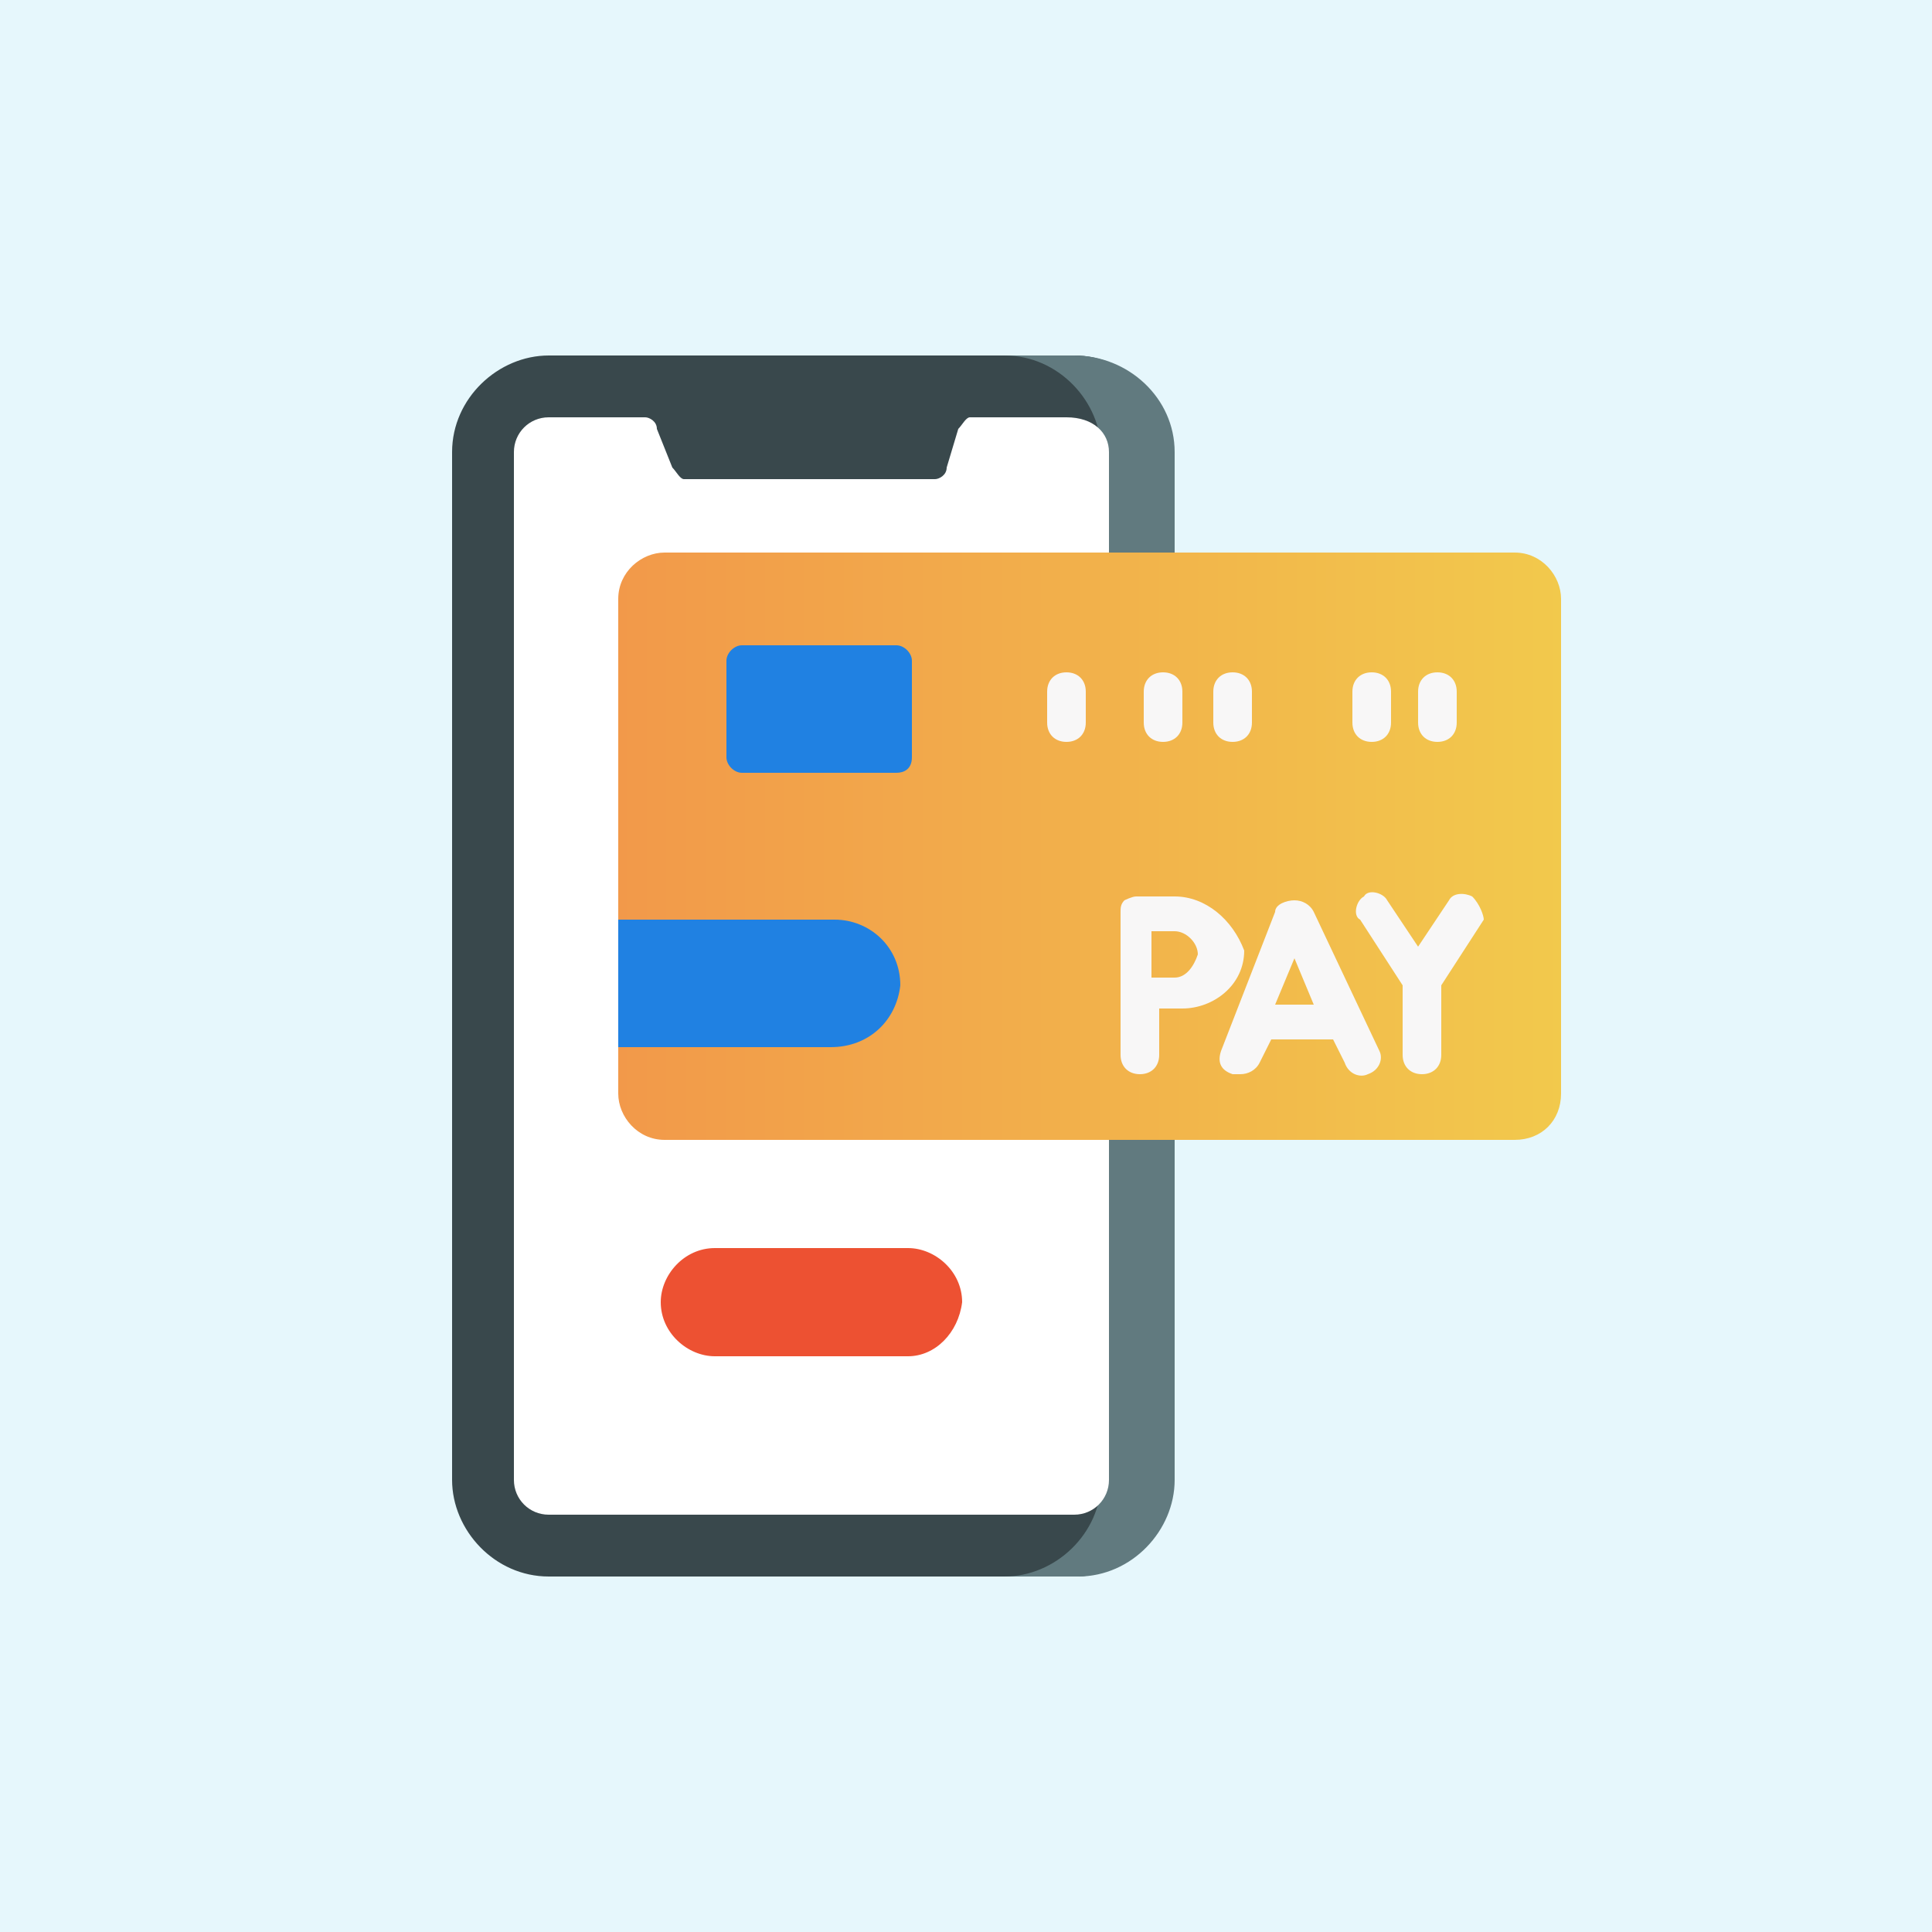 <?xml version="1.0" encoding="utf-8"?>
<!-- Generator: Adobe Illustrator 25.4.1, SVG Export Plug-In . SVG Version: 6.00 Build 0)  -->
<svg version="1.1" id="Layer_1" xmlns="http://www.w3.org/2000/svg" xmlns:xlink="http://www.w3.org/1999/xlink" x="0px" y="0px"
	 width="50px" height="50px" viewBox="0 0 50 50" style="enable-background:new 0 0 50 50;" xml:space="preserve">
<style type="text/css">
	.st0{fill:#E6F7FC;}
	.st1{fill:#39484C;}
	.st2{fill:#617A7F;}
	.st3{fill:#FFFFFF;}
	.st4{fill:#ED5132;}
	.st5{fill:url(#SVGID_1_);}
	.st6{fill:#F8F7F7;}
	.st7{fill:#2081E2;}
</style>
<rect class="st0" width="50" height="50"/>
<path class="st1" d="M27.8,40.8H14.2c-1.4,0-2.5-1.2-2.5-2.5V11.7c0-1.4,1.2-2.5,2.5-2.5h13.6c1.4,0,2.5,1.2,2.5,2.5v26.6
	C30.4,39.7,29.2,40.8,27.8,40.8z"/>
<path class="st2" d="M27.8,9.2H26c1.4,0,2.5,1.2,2.5,2.5v26.6c0,1.4-1.2,2.5-2.5,2.5h1.9c1.4,0,2.5-1.2,2.5-2.5V11.7
	C30.4,10.3,29.2,9.2,27.8,9.2z"/>
<path class="st3" d="M28.7,11.7v26.6c0,0.5-0.4,0.9-0.9,0.9H14.2c-0.5,0-0.9-0.4-0.9-0.9V11.7c0-0.5,0.4-0.9,0.9-0.9h2.5
	c0.1,0,0.3,0.1,0.3,0.3l0.4,1c0.1,0.1,0.2,0.3,0.3,0.3h6.5c0.1,0,0.3-0.1,0.3-0.3l0.3-1c0.1-0.1,0.2-0.3,0.3-0.3h2.5
	C28.3,10.8,28.7,11.2,28.7,11.7z"/>
<path class="st4" d="M23.5,35.1h-5c-0.7,0-1.4-0.6-1.4-1.4c0-0.7,0.6-1.4,1.4-1.4h5c0.7,0,1.4,0.6,1.4,1.4
	C24.8,34.5,24.2,35.1,23.5,35.1z"/>
<linearGradient id="SVGID_1_" gradientUnits="userSpaceOnUse" x1="15.967" y1="30.112" x2="40.444" y2="30.112" gradientTransform="matrix(1 0 0 -1 0 52)">
	<stop  offset="0" style="stop-color:#F2994A"/>
	<stop  offset="1" style="stop-color:#F2C94C"/>
</linearGradient>
<path class="st5" d="M39.2,29.5h-22c-0.7,0-1.2-0.6-1.2-1.2V15.5c0-0.7,0.6-1.2,1.2-1.2h22c0.7,0,1.2,0.6,1.2,1.2v12.8
	C40.4,29,39.9,29.5,39.2,29.5L39.2,29.5z"/>
<g>
	<path class="st6" d="M34,23.6C34,23.5,34,23.5,34,23.6c-0.1-0.2-0.3-0.3-0.5-0.3l0,0c-0.2,0-0.5,0.1-0.5,0.3l0,0l-1.4,3.6
		c-0.1,0.3,0,0.5,0.3,0.6c0.1,0,0.1,0,0.2,0c0.2,0,0.4-0.1,0.5-0.3l0.3-0.6h1.6l0.3,0.6c0.1,0.3,0.4,0.4,0.6,0.3
		c0.3-0.1,0.4-0.4,0.3-0.6L34,23.6z M33,26l0.5-1.2l0.5,1.2H33z"/>
	<path class="st6" d="M38.1,23.2c-0.2-0.1-0.5-0.1-0.6,0.1l-0.8,1.2l-0.8-1.2c-0.1-0.2-0.5-0.3-0.6-0.1c-0.2,0.1-0.3,0.5-0.1,0.6
		l1.1,1.7v1.8c0,0.3,0.2,0.5,0.5,0.5l0,0c0.3,0,0.5-0.2,0.5-0.5v-1.8l1.1-1.7C38.4,23.7,38.3,23.4,38.1,23.2L38.1,23.2z"/>
	<path class="st6" d="M30.4,23.2h-1c-0.1,0-0.3,0.1-0.3,0.1c-0.1,0.1-0.1,0.2-0.1,0.3v3.7c0,0.3,0.2,0.5,0.5,0.5s0.5-0.2,0.5-0.5
		v-1.2c0.2,0,0.5,0,0.6,0c0.8,0,1.6-0.6,1.6-1.5C31.9,23.8,31.2,23.2,30.4,23.2z M30.4,25.3c-0.1,0-0.3,0-0.6,0c0-0.2,0-0.5,0-0.6
		c0-0.1,0-0.3,0-0.6h0.6c0.3,0,0.6,0.3,0.6,0.6C30.9,25,30.7,25.3,30.4,25.3L30.4,25.3z"/>
</g>
<path class="st7" d="M23.2,20h-4c-0.2,0-0.4-0.2-0.4-0.4v-2.5c0-0.2,0.2-0.4,0.4-0.4h4c0.2,0,0.4,0.2,0.4,0.4v2.5
	C23.6,19.9,23.4,20,23.2,20z"/>
<path class="st7" d="M21.5,27.1H16v-3.3h5.6c0.9,0,1.7,0.7,1.7,1.7C23.2,26.4,22.5,27.1,21.5,27.1z"/>
<g>
	<path class="st6" d="M27.6,17.4c-0.3,0-0.5,0.2-0.5,0.5v0.8c0,0.3,0.2,0.5,0.5,0.5c0.3,0,0.5-0.2,0.5-0.5v-0.8
		C28.1,17.6,27.9,17.4,27.6,17.4z"/>
	<path class="st6" d="M35.5,17.4c-0.3,0-0.5,0.2-0.5,0.5v0.8c0,0.3,0.2,0.5,0.5,0.5s0.5-0.2,0.5-0.5v-0.8
		C36,17.6,35.8,17.4,35.5,17.4z"/>
	<path class="st6" d="M37.2,17.4c-0.3,0-0.5,0.2-0.5,0.5v0.8c0,0.3,0.2,0.5,0.5,0.5s0.5-0.2,0.5-0.5v-0.8
		C37.7,17.6,37.5,17.4,37.2,17.4z"/>
	<path class="st6" d="M30.1,17.4c-0.3,0-0.5,0.2-0.5,0.5v0.8c0,0.3,0.2,0.5,0.5,0.5s0.5-0.2,0.5-0.5v-0.8
		C30.6,17.6,30.4,17.4,30.1,17.4z"/>
	<path class="st6" d="M31.9,17.4c-0.3,0-0.5,0.2-0.5,0.5v0.8c0,0.3,0.2,0.5,0.5,0.5s0.5-0.2,0.5-0.5v-0.8
		C32.4,17.6,32.2,17.4,31.9,17.4z"/>
</g>
</svg>
